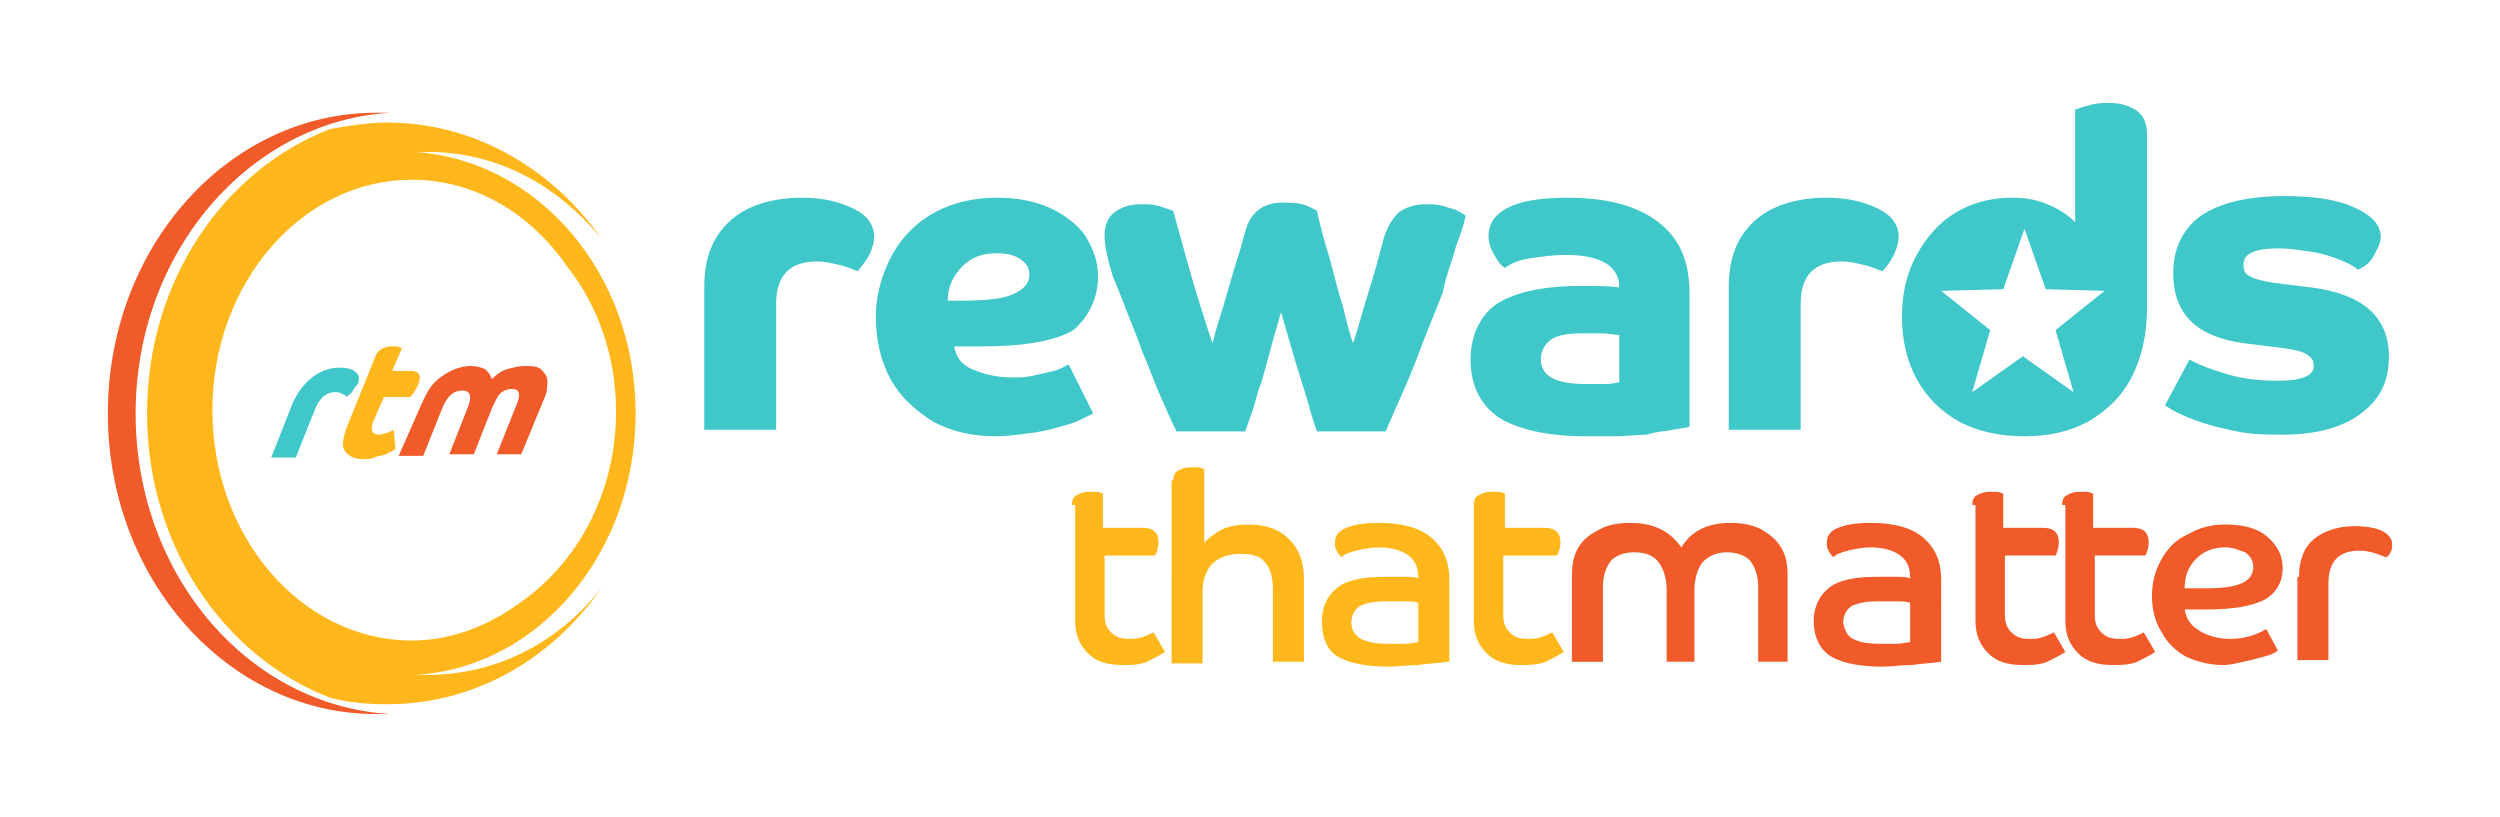 <?xml version="1.0" encoding="utf-8"?>
<!-- Generator: Adobe Illustrator 27.4.0, SVG Export Plug-In . SVG Version: 6.00 Build 0)  -->
<svg version="1.1" id="Layer_1" xmlns="http://www.w3.org/2000/svg" xmlns:xlink="http://www.w3.org/1999/xlink" x="0px" y="0px"
	 viewBox="0 0 153 50" style="enable-background:new 0 0 153 50;" xml:space="preserve">
<style type="text/css">
	.st0{clip-path:url(#SVGID_00000108271192571151565870000014342871560356057477_);}
	.st1{clip-path:url(#SVGID_00000036930981250357483200000018292717518467170732_);}
	.st2{enable-background:new    ;}
	.st3{fill:#FFB71B;}
	.st4{clip-path:url(#SVGID_00000056413246992276372120000003125183574388412815_);}
	.st5{fill:#F15B2A;}
	.st6{clip-path:url(#SVGID_00000118365397073063305030000017712032770192004541_);fill:#40C7C9;}
	.st7{clip-path:url(#SVGID_00000150808153501551101570000005860532082832286886_);fill:#F15B2A;}
	.st8{clip-path:url(#SVGID_00000065788298631311027140000009857470148017841326_);fill:#FFB71B;}
	.st9{clip-path:url(#SVGID_00000164473391186157363490000013384854278427588488_);fill:#40C7C9;}
	.st10{clip-path:url(#SVGID_00000131369331085997046420000000154470094986689701_);fill:#FFB71B;}
	.st11{clip-path:url(#SVGID_00000116935477409136153060000005328488800132247961_);}
	.st12{clip-path:url(#SVGID_00000133506591518321980660000008352968171228369833_);}
	.st13{clip-path:url(#SVGID_00000176758002316534231600000007037763531703915154_);fill:#F15B2A;}
</style>
<g>
	<g>
		<defs>
			<rect id="SVGID_1_" x="6.6" y="6.3" width="139.8" height="37.4"/>
		</defs>
		<clipPath id="SVGID_00000136403101737497348500000005650136799073471625_">
			<use xlink:href="#SVGID_1_"  style="overflow:visible;"/>
		</clipPath>
		<g style="clip-path:url(#SVGID_00000136403101737497348500000005650136799073471625_);">
			<g>
				<defs>
					<rect id="SVGID_00000081625942351126031300000014352262730706809263_" x="6.6" y="6.3" width="139.8" height="37.4"/>
				</defs>
				<clipPath id="SVGID_00000083770537452857636010000003840181367883559609_">
					<use xlink:href="#SVGID_00000081625942351126031300000014352262730706809263_"  style="overflow:visible;"/>
				</clipPath>
				<g style="clip-path:url(#SVGID_00000083770537452857636010000003840181367883559609_);">
					<g class="st2">
						<path class="st3" d="M65.6,30.9c0-0.3,0.1-0.5,0.3-0.6c0.2-0.1,0.4-0.2,0.7-0.2c0.2,0,0.3,0,0.5,0s0.3,0.1,0.4,0.1v2.1h2.4
							c0.7,0,1,0.3,1,0.9c0,0.3-0.1,0.6-0.2,0.8h-3.1v3.6c0,0.5,0.1,0.8,0.4,1.1s0.6,0.4,1.1,0.4c0.3,0,0.5,0,0.8-0.1
							c0.3-0.1,0.5-0.2,0.7-0.3l0.7,1.2c-0.3,0.2-0.7,0.4-1.1,0.6c-0.5,0.2-1,0.2-1.5,0.2c-0.9,0-1.6-0.2-2.1-0.7
							c-0.5-0.5-0.8-1.1-0.8-2V30.9z"/>
					</g>
					<g class="st2">
						<path class="st3" d="M71.8,29.4c0-0.3,0.1-0.5,0.3-0.6c0.2-0.1,0.4-0.2,0.7-0.2c0.2,0,0.3,0,0.5,0s0.3,0.1,0.4,0.1v4.5
							c0.3-0.3,0.7-0.6,1.1-0.8s1-0.3,1.6-0.3c1.1,0,1.9,0.3,2.5,0.9c0.6,0.6,0.9,1.4,0.9,2.4v5.1h-1.9V36c0-0.7-0.2-1.3-0.5-1.6
							c-0.3-0.4-0.8-0.5-1.5-0.5c-0.7,0-1.3,0.2-1.7,0.6c-0.4,0.4-0.6,1-0.6,1.7v4.4h-1.9V29.4z"/>
					</g>
					<g class="st2">
						<path class="st3" d="M88.6,40.5c-0.6,0.1-1.2,0.1-1.8,0.2c-0.7,0-1.2,0.1-1.8,0.1c-1.3,0-2.4-0.2-3.1-0.6S80.9,39,80.9,38
							c0-0.8,0.3-1.5,0.9-2s1.6-0.7,3-0.7c0.3,0,0.7,0,1.1,0s0.7,0,0.9,0.1c0-0.7-0.2-1.1-0.6-1.4s-1-0.5-1.8-0.5
							c-0.5,0-1,0.1-1.4,0.2c-0.4,0.1-0.7,0.2-0.9,0.4c-0.1-0.1-0.2-0.2-0.3-0.4c-0.1-0.2-0.1-0.3-0.1-0.5c0-0.4,0.2-0.7,0.7-0.9
							c0.5-0.2,1.1-0.3,2-0.3c1.4,0,2.5,0.3,3.2,0.9c0.7,0.6,1.1,1.4,1.1,2.6V40.5z M83.3,39.1c0.4,0.2,0.9,0.3,1.7,0.3
							c0.3,0,0.7,0,1,0s0.6-0.1,0.8-0.1v-2.4c-0.2-0.1-0.5-0.1-0.9-0.1c-0.4,0-0.7,0-1,0c-0.8,0-1.3,0.1-1.7,0.3
							c-0.3,0.2-0.5,0.6-0.5,1C82.7,38.5,82.9,38.9,83.3,39.1z"/>
					</g>
					<g class="st2">
						<path class="st3" d="M90.2,30.9c0-0.3,0.1-0.5,0.3-0.6c0.2-0.1,0.4-0.2,0.7-0.2c0.2,0,0.3,0,0.5,0c0.2,0,0.3,0.1,0.4,0.1v2.1
							h2.4c0.7,0,1,0.3,1,0.9c0,0.3-0.1,0.6-0.2,0.8H92v3.6c0,0.5,0.1,0.8,0.4,1.1s0.6,0.4,1.1,0.4c0.3,0,0.5,0,0.8-0.1
							c0.3-0.1,0.5-0.2,0.7-0.3l0.7,1.2c-0.3,0.2-0.7,0.4-1.1,0.6c-0.5,0.2-1,0.2-1.5,0.2c-0.9,0-1.6-0.2-2.1-0.7
							c-0.5-0.5-0.8-1.1-0.8-2V30.9z"/>
					</g>
				</g>
			</g>
			<g>
				<defs>
					<rect id="SVGID_00000111880894452645235580000013257281962568842920_" x="6.6" y="6.3" width="139.8" height="37.4"/>
				</defs>
				<clipPath id="SVGID_00000164482657680418681340000008258918377562320824_">
					<use xlink:href="#SVGID_00000111880894452645235580000013257281962568842920_"  style="overflow:visible;"/>
				</clipPath>
				<g style="clip-path:url(#SVGID_00000164482657680418681340000008258918377562320824_);">
					<g class="st2">
						<path class="st5" d="M109.5,40.5h-1.9v-4.6c0-0.7-0.2-1.2-0.5-1.6c-0.3-0.3-0.8-0.5-1.4-0.5c-0.6,0-1.1,0.2-1.5,0.6
							c-0.3,0.4-0.5,1-0.5,1.7v4.4H102v-4.4c0-0.7-0.2-1.3-0.5-1.7c-0.3-0.4-0.8-0.6-1.5-0.6c-0.6,0-1.1,0.2-1.4,0.5
							c-0.3,0.4-0.5,0.9-0.5,1.6v4.6h-1.9v-5.3c0-0.6,0.1-1.2,0.4-1.7c0.3-0.5,0.7-0.8,1.3-1.1c0.5-0.3,1.2-0.4,1.9-0.4
							c1.4,0,2.4,0.5,3.1,1.5c0.6-1,1.6-1.5,3-1.5c0.7,0,1.3,0.1,1.9,0.4c0.5,0.3,0.9,0.6,1.2,1.1c0.3,0.5,0.4,1,0.4,1.7V40.5z"/>
						<path class="st5" d="M118.8,40.5c-0.6,0.1-1.2,0.1-1.8,0.2c-0.7,0-1.2,0.1-1.8,0.1c-1.3,0-2.4-0.2-3.1-0.6S111,39,111,38
							c0-0.8,0.3-1.5,0.9-2s1.6-0.7,3-0.7c0.3,0,0.7,0,1.1,0c0.4,0,0.7,0,0.9,0.1c0-0.7-0.2-1.1-0.6-1.4s-1-0.5-1.8-0.5
							c-0.5,0-1,0.1-1.4,0.2s-0.7,0.2-0.9,0.4c-0.1-0.1-0.2-0.2-0.3-0.4s-0.1-0.3-0.1-0.5c0-0.4,0.2-0.7,0.7-0.9s1.1-0.3,2-0.3
							c1.4,0,2.5,0.3,3.2,0.9c0.7,0.6,1.1,1.4,1.1,2.6V40.5z M113.4,39.1c0.4,0.2,0.9,0.3,1.7,0.3c0.3,0,0.7,0,1,0
							c0.3,0,0.6-0.1,0.8-0.1v-2.4c-0.2-0.1-0.6-0.1-0.9-0.1c-0.4,0-0.7,0-1,0c-0.8,0-1.3,0.1-1.7,0.3c-0.3,0.2-0.5,0.6-0.5,1
							C112.9,38.5,113,38.9,113.4,39.1z"/>
						<path class="st5" d="M120.7,30.9c0-0.3,0.1-0.5,0.3-0.6s0.4-0.2,0.7-0.2c0.2,0,0.3,0,0.5,0c0.2,0,0.3,0.1,0.4,0.1v2.1h2.4
							c0.7,0,1,0.3,1,0.9c0,0.3-0.1,0.6-0.2,0.8h-3.1v3.6c0,0.5,0.1,0.8,0.4,1.1s0.6,0.4,1.1,0.4c0.3,0,0.5,0,0.8-0.1
							c0.3-0.1,0.5-0.2,0.7-0.3l0.7,1.2c-0.3,0.2-0.7,0.4-1.1,0.6c-0.5,0.2-1,0.2-1.5,0.2c-0.9,0-1.6-0.2-2.1-0.7
							c-0.5-0.5-0.8-1.1-0.8-2V30.9z"/>
					</g>
					<g class="st2">
						<path class="st5" d="M126.2,30.9c0-0.3,0.1-0.5,0.3-0.6c0.2-0.1,0.4-0.2,0.7-0.2c0.2,0,0.3,0,0.5,0c0.2,0,0.3,0.1,0.4,0.1v2.1
							h2.4c0.7,0,1,0.3,1,0.9c0,0.3-0.1,0.6-0.2,0.8h-3.1v3.6c0,0.5,0.1,0.8,0.4,1.1s0.6,0.4,1.1,0.4c0.3,0,0.5,0,0.8-0.1
							c0.3-0.1,0.5-0.2,0.7-0.3l0.7,1.2c-0.3,0.2-0.7,0.4-1.1,0.6c-0.5,0.2-1,0.2-1.5,0.2c-0.9,0-1.6-0.2-2.1-0.7
							c-0.5-0.5-0.8-1.1-0.8-2V30.9z"/>
					</g>
					<g class="st2">
						<path class="st5" d="M136.1,40.7c-0.9,0-1.6-0.2-2.3-0.5c-0.7-0.4-1.2-0.9-1.5-1.5c-0.4-0.6-0.6-1.4-0.6-2.2
							c0-0.9,0.2-1.6,0.6-2.3c0.4-0.7,0.9-1.2,1.6-1.5c0.7-0.4,1.4-0.6,2.3-0.6c1,0,1.9,0.2,2.5,0.7c0.6,0.5,1,1.1,1,2
							c0,0.8-0.4,1.5-1.1,1.9c-0.8,0.4-1.9,0.6-3.6,0.6c-0.2,0-0.3,0-0.6,0c-0.2,0-0.4,0-0.7,0c0.1,0.6,0.4,1,0.9,1.3
							s1.1,0.5,1.9,0.5c0.8,0,1.5-0.2,2.2-0.6l0.7,1.3c-0.2,0.2-0.5,0.3-0.9,0.4s-0.7,0.2-1.2,0.3S136.5,40.7,136.1,40.7z
							 M136.2,33.5c-0.7,0-1.3,0.2-1.8,0.7c-0.5,0.5-0.7,1.1-0.7,1.8c0.2,0,0.4,0,0.6,0c0.2,0,0.5,0,0.8,0c1.9,0,2.8-0.4,2.8-1.3
							c0-0.4-0.2-0.7-0.5-0.9C137.1,33.7,136.7,33.5,136.2,33.5z"/>
					</g>
					<g class="st2">
						<path class="st5" d="M140.7,35.3c0-1,0.3-1.8,0.9-2.3s1.5-0.8,2.5-0.8c0.7,0,1.3,0.1,1.7,0.3c0.4,0.2,0.6,0.5,0.6,0.8
							c0,0.2,0,0.3-0.1,0.5c-0.1,0.2-0.2,0.3-0.3,0.3c-0.5-0.2-1-0.4-1.6-0.4c-1.3,0-1.9,0.7-1.9,2v4.7h-1.9V35.3z"/>
					</g>
				</g>
			</g>
			<g>
				<defs>
					<rect id="SVGID_00000168819842265757935560000003493403992764839342_" x="6.6" y="6.3" width="139.8" height="37.4"/>
				</defs>
				<clipPath id="SVGID_00000168836359131251802510000013447973474454792622_">
					<use xlink:href="#SVGID_00000168819842265757935560000003493403992764839342_"  style="overflow:visible;"/>
				</clipPath>
				<path style="clip-path:url(#SVGID_00000168836359131251802510000013447973474454792622_);fill:#40C7C9;" d="M53.2,15.6
					c0.2-0.4,0.3-0.8,0.3-1.1c0-0.7-0.4-1.3-1.2-1.7s-1.8-0.7-3.2-0.7c-1.9,0-3.4,0.5-4.4,1.4c-1.1,1-1.6,2.3-1.6,4.1v8.7h4.4v-7.7
					c0-1.7,0.8-2.6,2.5-2.6c0.4,0,0.9,0.1,1.3,0.2c0.5,0.1,0.9,0.3,1.2,0.4C52.7,16.3,53,16,53.2,15.6 M63,16.8c0,0.5-0.3,0.9-1,1.2
					c-0.6,0.3-1.7,0.4-3.2,0.4h-0.4c-0.2,0-0.3,0-0.4,0c0-0.8,0.3-1.5,0.9-2.1c0.6-0.6,1.3-0.8,2.1-0.8c0.6,0,1.1,0.1,1.5,0.4
					C62.8,16.1,63,16.4,63,16.8 M67.2,16.9c0-0.9-0.3-1.7-0.8-2.5c-0.5-0.7-1.3-1.3-2.2-1.7c-0.9-0.4-2-0.6-3.2-0.6
					c-1.4,0-2.7,0.3-3.8,0.9c-1.1,0.6-2,1.5-2.6,2.6s-1,2.4-1,3.8s0.3,2.7,0.9,3.8c0.6,1.1,1.5,1.9,2.6,2.6c1.1,0.6,2.4,0.9,3.8,0.9
					c0.7,0,1.4-0.1,2.2-0.2s1.5-0.3,2.2-0.5s1.2-0.5,1.6-0.7l-1.5-3c-0.2,0.1-0.5,0.3-0.9,0.4s-0.9,0.2-1.3,0.3
					c-0.5,0.1-0.9,0.1-1.2,0.1c-1,0-1.8-0.2-2.5-0.5s-1-0.8-1.1-1.4c0.2,0,0.4,0,0.7,0c0.2,0,0.5,0,0.9,0c2.6,0,4.5-0.3,5.7-1
					C66.6,19.4,67.2,18.3,67.2,16.9 M89.1,15.1c0.3-0.8,0.5-1.4,0.6-1.9c-0.3-0.2-0.6-0.4-1.1-0.5c-0.5-0.2-0.9-0.2-1.4-0.2
					c-0.6,0-1.2,0.2-1.6,0.5c-0.4,0.4-0.8,1-1,1.9c-0.4,1.6-0.8,2.8-1.1,3.8c-0.3,1-0.5,1.8-0.7,2.3c-0.2-0.6-0.4-1.3-0.6-2.2
					c-0.3-0.9-0.5-1.8-0.8-2.9c-0.3-1-0.6-2-0.8-3c-0.2-0.1-0.5-0.3-0.9-0.4c-0.4-0.1-0.8-0.1-1.2-0.1c-1.2,0-2,0.6-2.3,1.8
					c-0.1,0.3-0.2,0.8-0.4,1.4c-0.2,0.6-0.4,1.3-0.6,2c-0.2,0.7-0.4,1.4-0.6,2s-0.3,1.1-0.4,1.4c-0.2-0.6-0.5-1.5-0.9-2.8
					s-0.9-3.1-1.5-5.3c-0.3-0.1-0.6-0.2-0.9-0.3c-0.4-0.1-0.7-0.1-1.1-0.1c-0.7,0-1.2,0.2-1.6,0.5s-0.6,0.8-0.6,1.4
					c0,0.7,0.2,1.5,0.5,2.5c0.2,0.5,0.5,1.2,0.8,2s0.7,1.7,1,2.6c0.4,0.9,0.7,1.8,1.1,2.7c0.4,0.9,0.7,1.6,1,2.2h4.2
					c0.1-0.2,0.2-0.6,0.4-1.1c0.2-0.5,0.3-1.2,0.6-1.9c0.2-0.7,0.4-1.4,0.6-2.2c0.2-0.7,0.4-1.4,0.6-2.1c0.3,1,0.6,2.1,0.9,3.1
					s0.6,1.9,0.8,2.6c0.2,0.8,0.4,1.3,0.5,1.6h4.2c0.3-0.7,0.7-1.6,1.1-2.5s0.8-1.9,1.2-3c0.4-1,0.8-2,1.2-3
					C88.5,16.8,88.9,15.9,89.1,15.1 M99.1,23.4c-0.1,0-0.4,0.1-0.8,0.1s-0.8,0-1.3,0c-1.8,0-2.7-0.5-2.7-1.5c0-0.5,0.2-0.9,0.6-1.2
					c0.4-0.3,1.1-0.4,2-0.4c0.3,0,0.7,0,1.1,0s0.8,0.1,1.1,0.1C99.1,20.5,99.1,23.4,99.1,23.4z M102.4,26.3c0.5-0.1,0.8-0.1,1-0.2
					V18c0-2-0.6-3.4-1.9-4.4s-3.1-1.5-5.6-1.5c-1.6,0-2.8,0.2-3.6,0.6c-0.8,0.4-1.2,1-1.2,1.7c0,0.4,0.1,0.8,0.3,1.1
					c0.2,0.4,0.4,0.7,0.7,0.9c0.4-0.3,0.9-0.5,1.6-0.6s1.4-0.2,2.1-0.2c2.2,0,3.3,0.7,3.3,2c-0.5-0.1-1.3-0.1-2.4-0.1
					c-2.3,0-4,0.4-5.1,1.1c-1,0.7-1.6,1.9-1.6,3.4c0,1.6,0.6,2.8,1.8,3.6c1.2,0.7,2.9,1.1,5.3,1.1c0.6,0,1.2,0,1.8,0
					c0.7,0,1.3-0.1,1.9-0.1C101.4,26.4,101.9,26.4,102.4,26.3 M115.9,15.6c0.2-0.4,0.3-0.8,0.3-1.1c0-0.7-0.4-1.3-1.2-1.7
					c-0.8-0.4-1.8-0.7-3.2-0.7c-1.9,0-3.4,0.5-4.4,1.4c-1.1,1-1.6,2.3-1.6,4.1v8.7h4.4v-7.7c0-1.7,0.8-2.6,2.5-2.6
					c0.4,0,0.9,0.1,1.3,0.2c0.5,0.1,0.9,0.3,1.2,0.4C115.5,16.3,115.7,16,115.9,15.6 M128.8,17.8l-3,2.4l1.1,3.8l-3.1-2.2l-3.1,2.2
					l1.1-3.8l-3-2.4l3.8-0.1l1.3-3.7l1.3,3.7L128.8,17.8z M130.5,23c0.6-1.2,0.9-2.6,0.9-4.2V8.2c0-0.6-0.2-1.1-0.6-1.4
					c-0.4-0.3-1-0.5-1.7-0.5c-0.3,0-0.7,0-1.1,0.1s-0.7,0.2-1,0.3v6.9c-0.5-0.5-1-0.8-1.7-1.1s-1.4-0.4-2.2-0.4
					c-1.2,0-2.4,0.3-3.4,0.9c-1,0.6-1.8,1.5-2.4,2.6s-0.9,2.3-0.9,3.8c0,1.4,0.3,2.7,0.9,3.8c0.6,1.1,1.5,2,2.6,2.6s2.5,0.9,4,0.9
					s2.8-0.3,3.9-0.9C129,25.1,129.9,24.2,130.5,23 M145.3,15.6c0.2-0.4,0.4-0.7,0.4-1.1c0-0.7-0.5-1.3-1.6-1.8s-2.5-0.7-4.3-0.7
					c-2.2,0-3.9,0.4-5.1,1.2c-1.1,0.8-1.7,2-1.7,3.5c0,2.5,1.4,3.9,4.3,4.3l2.4,0.3c0.7,0.1,1.2,0.2,1.5,0.4
					c0.3,0.2,0.4,0.4,0.4,0.7c0,0.6-0.7,0.9-2.2,0.9c-1,0-2.1-0.1-3.1-0.4s-1.8-0.6-2.3-0.9l-1.5,2.8c0.4,0.3,1,0.6,1.8,0.9
					s1.6,0.5,2.6,0.7c0.9,0.2,1.9,0.2,2.8,0.2c2,0,3.6-0.4,4.8-1.3s1.7-2,1.7-3.5c0-2.4-1.6-3.8-4.7-4.2l-2.4-0.3
					c-0.6-0.1-1.1-0.2-1.4-0.4c-0.3-0.1-0.4-0.4-0.4-0.7c0-0.7,0.7-1,2.2-1c0.6,0,1.2,0.1,1.9,0.2c0.7,0.1,1.3,0.3,1.8,0.5
					s0.9,0.4,1.1,0.6C144.8,16.3,145.1,16,145.3,15.6"/>
			</g>
			<g>
				<defs>
					<rect id="SVGID_00000103231931784665154440000014588628006296924090_" x="6.6" y="6.3" width="139.8" height="37.4"/>
				</defs>
				<clipPath id="SVGID_00000013909387351055726970000016658172990854196918_">
					<use xlink:href="#SVGID_00000103231931784665154440000014588628006296924090_"  style="overflow:visible;"/>
				</clipPath>
				<path style="clip-path:url(#SVGID_00000013909387351055726970000016658172990854196918_);fill:#F15B2A;" d="M24.4,27.9h1.5
					l1.2-3c0.3-0.7,0.7-1,1.2-1s0.6,0.4,0.3,1.1l-1.1,2.8H29l1.1-2.8c0.2-0.4,0.3-0.7,0.5-0.9c0.2-0.2,0.5-0.3,0.7-0.3
					c0.5,0,0.6,0.3,0.3,1l-1.2,3h1.5l1.4-3.4c0.2-0.4,0.2-0.8,0.2-1.1c0-0.3-0.2-0.5-0.4-0.7s-0.6-0.2-1-0.2c-0.4,0-0.7,0.1-1.1,0.2
					c-0.3,0.1-0.6,0.3-0.9,0.6c-0.1-0.3-0.2-0.4-0.4-0.6c-0.2-0.1-0.5-0.2-0.9-0.2s-0.8,0.1-1.2,0.3c-0.4,0.2-0.7,0.4-1,0.7
					c-0.3,0.3-0.5,0.7-0.7,1.1L24.4,27.9z"/>
			</g>
			<g>
				<defs>
					<rect id="SVGID_00000061433825079853942230000010945308938301955211_" x="6.6" y="6.3" width="139.8" height="37.4"/>
				</defs>
				<clipPath id="SVGID_00000031925504996741225080000009683810544725277358_">
					<use xlink:href="#SVGID_00000061433825079853942230000010945308938301955211_"  style="overflow:visible;"/>
				</clipPath>
				<path style="clip-path:url(#SVGID_00000031925504996741225080000009683810544725277358_);fill:#FFB71B;" d="M21.2,26.2
					c-0.2,0.6-0.3,1.1-0.1,1.4c0.2,0.3,0.6,0.5,1.1,0.5c0.2,0,0.5,0,0.7-0.1s0.5-0.1,0.7-0.2s0.4-0.2,0.6-0.3l-0.1-1.2
					c-0.1,0.1-0.3,0.1-0.4,0.2c-0.2,0-0.3,0.1-0.5,0.1s-0.4-0.1-0.4-0.2c-0.1-0.1,0-0.3,0-0.5l0.7-1.6h1.6c0.1-0.1,0.2-0.2,0.3-0.4
					c0.1-0.2,0.2-0.3,0.2-0.4c0.2-0.5,0.1-0.8-0.5-0.8H24l0.6-1.4c-0.1,0-0.2-0.1-0.3-0.1c-0.1,0-0.2,0-0.4,0
					c-0.2,0-0.5,0.1-0.6,0.2c-0.2,0.1-0.3,0.3-0.4,0.6L21.2,26.2z"/>
			</g>
			<g>
				<defs>
					<rect id="SVGID_00000080909287015186206950000001110144590537016493_" x="6.6" y="6.3" width="139.8" height="37.4"/>
				</defs>
				<clipPath id="SVGID_00000063633717878078814550000004906431597655608230_">
					<use xlink:href="#SVGID_00000080909287015186206950000001110144590537016493_"  style="overflow:visible;"/>
				</clipPath>
				<path style="clip-path:url(#SVGID_00000063633717878078814550000004906431597655608230_);fill:#40C7C9;" d="M16.6,28h1.5l1.2-3
					c0.3-0.7,0.7-1,1.2-1c0.1,0,0.3,0,0.4,0.1c0.1,0,0.3,0.1,0.3,0.2c0.1-0.1,0.3-0.2,0.4-0.4c0.1-0.2,0.2-0.3,0.3-0.4
					c0.1-0.3,0.1-0.5-0.1-0.7s-0.5-0.3-1-0.3c-0.6,0-1.2,0.2-1.7,0.6s-0.9,0.9-1.2,1.6L16.6,28z"/>
			</g>
			<g>
				<defs>
					<rect id="SVGID_00000154389516600400237480000013549850440267487642_" x="6.6" y="6.3" width="139.8" height="37.4"/>
				</defs>
				<clipPath id="SVGID_00000099632415805555301890000006962944030105646466_">
					<use xlink:href="#SVGID_00000154389516600400237480000013549850440267487642_"  style="overflow:visible;"/>
				</clipPath>
				<path style="clip-path:url(#SVGID_00000099632415805555301890000006962944030105646466_);fill:#FFB71B;" d="M7.2,25.3L7.2,25.3
					L7.2,25.3 M25.2,11c3.9,0,7.3,2.1,9.5,5.3c1.9,2.4,3,5.5,3,8.9c0,5-2.4,9.3-5.9,11.7c-1.9,1.4-4.2,2.3-6.6,2.3
					c-6.7,0-12.2-6.3-12.2-14.1S18.5,11,25.2,11 M36.8,14.6c-3-4.3-7.8-7.1-13.1-7.1c-1.2,0-2.4,0.2-3.5,0.4
					C13.7,10.4,9,17.2,9,25.3s4.7,14.9,11.2,17.4c1.1,0.3,2.3,0.4,3.5,0.4c5.4,0,10.1-2.8,13.1-7.1c-2.6,3.3-6.4,5.3-10.6,5.3
					c-0.3,0-0.5,0-0.8,0c7.5-0.4,13.5-7.4,13.5-16s-6-15.5-13.5-16c0.3,0,0.5,0,0.8,0C30.4,9.3,34.1,11.3,36.8,14.6"/>
			</g>
		</g>
	</g>
	<g>
		<defs>
			<rect id="SVGID_00000014614022737490066690000001378396116505007783_" x="6.6" y="6.3" width="139.8" height="37.4"/>
		</defs>
		<clipPath id="SVGID_00000055703601113996369220000005859689225948577427_">
			<use xlink:href="#SVGID_00000014614022737490066690000001378396116505007783_"  style="overflow:visible;"/>
		</clipPath>
		<g style="clip-path:url(#SVGID_00000055703601113996369220000005859689225948577427_);">
			<g>
				<defs>
					<path id="SVGID_00000164506844584409149040000018063303080047052940_" d="M7.2,25.3L7.2,25.3L7.2,25.3 M13.1,25.1
						c0-7.8,5.4-14.1,12.2-14.1c3.9,0,7.3,2.1,9.5,5.3c1.9,2.4,3,5.5,3,8.9c0,5-2.4,9.3-5.9,11.7c-1.9,1.4-4.2,2.3-6.6,2.3
						C18.5,39.2,13.1,32.9,13.1,25.1 M20.1,7.9c-6.5,2.5-11.2,9.3-11.2,17.4s4.7,14.9,11.2,17.4c1.1,0.3,2.3,0.4,3.5,0.4
						c5.4,0,10.1-2.8,13.1-7.1c-2.6,3.2-6.4,5.3-10.6,5.3c-0.3,0-0.5,0-0.8,0c7.5-0.4,13.5-7.4,13.5-16s-6-15.5-13.5-16
						c0.3,0,0.5,0,0.8,0c4.2,0,8,2.1,10.6,5.3c-3-4.3-7.8-7.1-13.1-7.1C22.4,7.5,21.2,7.6,20.1,7.9"/>
				</defs>
				<clipPath id="SVGID_00000076605028473413280350000005461220928431905665_">
					<use xlink:href="#SVGID_00000164506844584409149040000018063303080047052940_"  style="overflow:visible;"/>
				</clipPath>
			</g>
		</g>
	</g>
	<g>
		<defs>
			<rect id="SVGID_00000005230018492501496910000006927418490398879661_" x="6.6" y="6.3" width="139.8" height="37.4"/>
		</defs>
		<clipPath id="SVGID_00000030477412666976350400000003898005610639736962_">
			<use xlink:href="#SVGID_00000005230018492501496910000006927418490398879661_"  style="overflow:visible;"/>
		</clipPath>
		<g style="clip-path:url(#SVGID_00000030477412666976350400000003898005610639736962_);">
			<g>
				<defs>
					<rect id="SVGID_00000090275819197676719020000015626191062344932516_" x="6.6" y="6.3" width="139.8" height="37.4"/>
				</defs>
				<clipPath id="SVGID_00000048499605243023785290000012104257619487008682_">
					<use xlink:href="#SVGID_00000090275819197676719020000015626191062344932516_"  style="overflow:visible;"/>
				</clipPath>
				<path style="clip-path:url(#SVGID_00000048499605243023785290000012104257619487008682_);fill:#F15B2A;" d="M23.9,6.9
					c-0.3,0-0.6,0-0.9,0c-9,0-16.4,8.2-16.4,18.4S14,43.7,23,43.7c0.3,0,0.6,0,0.9,0c-8.7-0.5-15.6-8.5-15.6-18.4S15.3,7.4,23.9,6.9
					"/>
			</g>
		</g>
	</g>
</g>
</svg>
